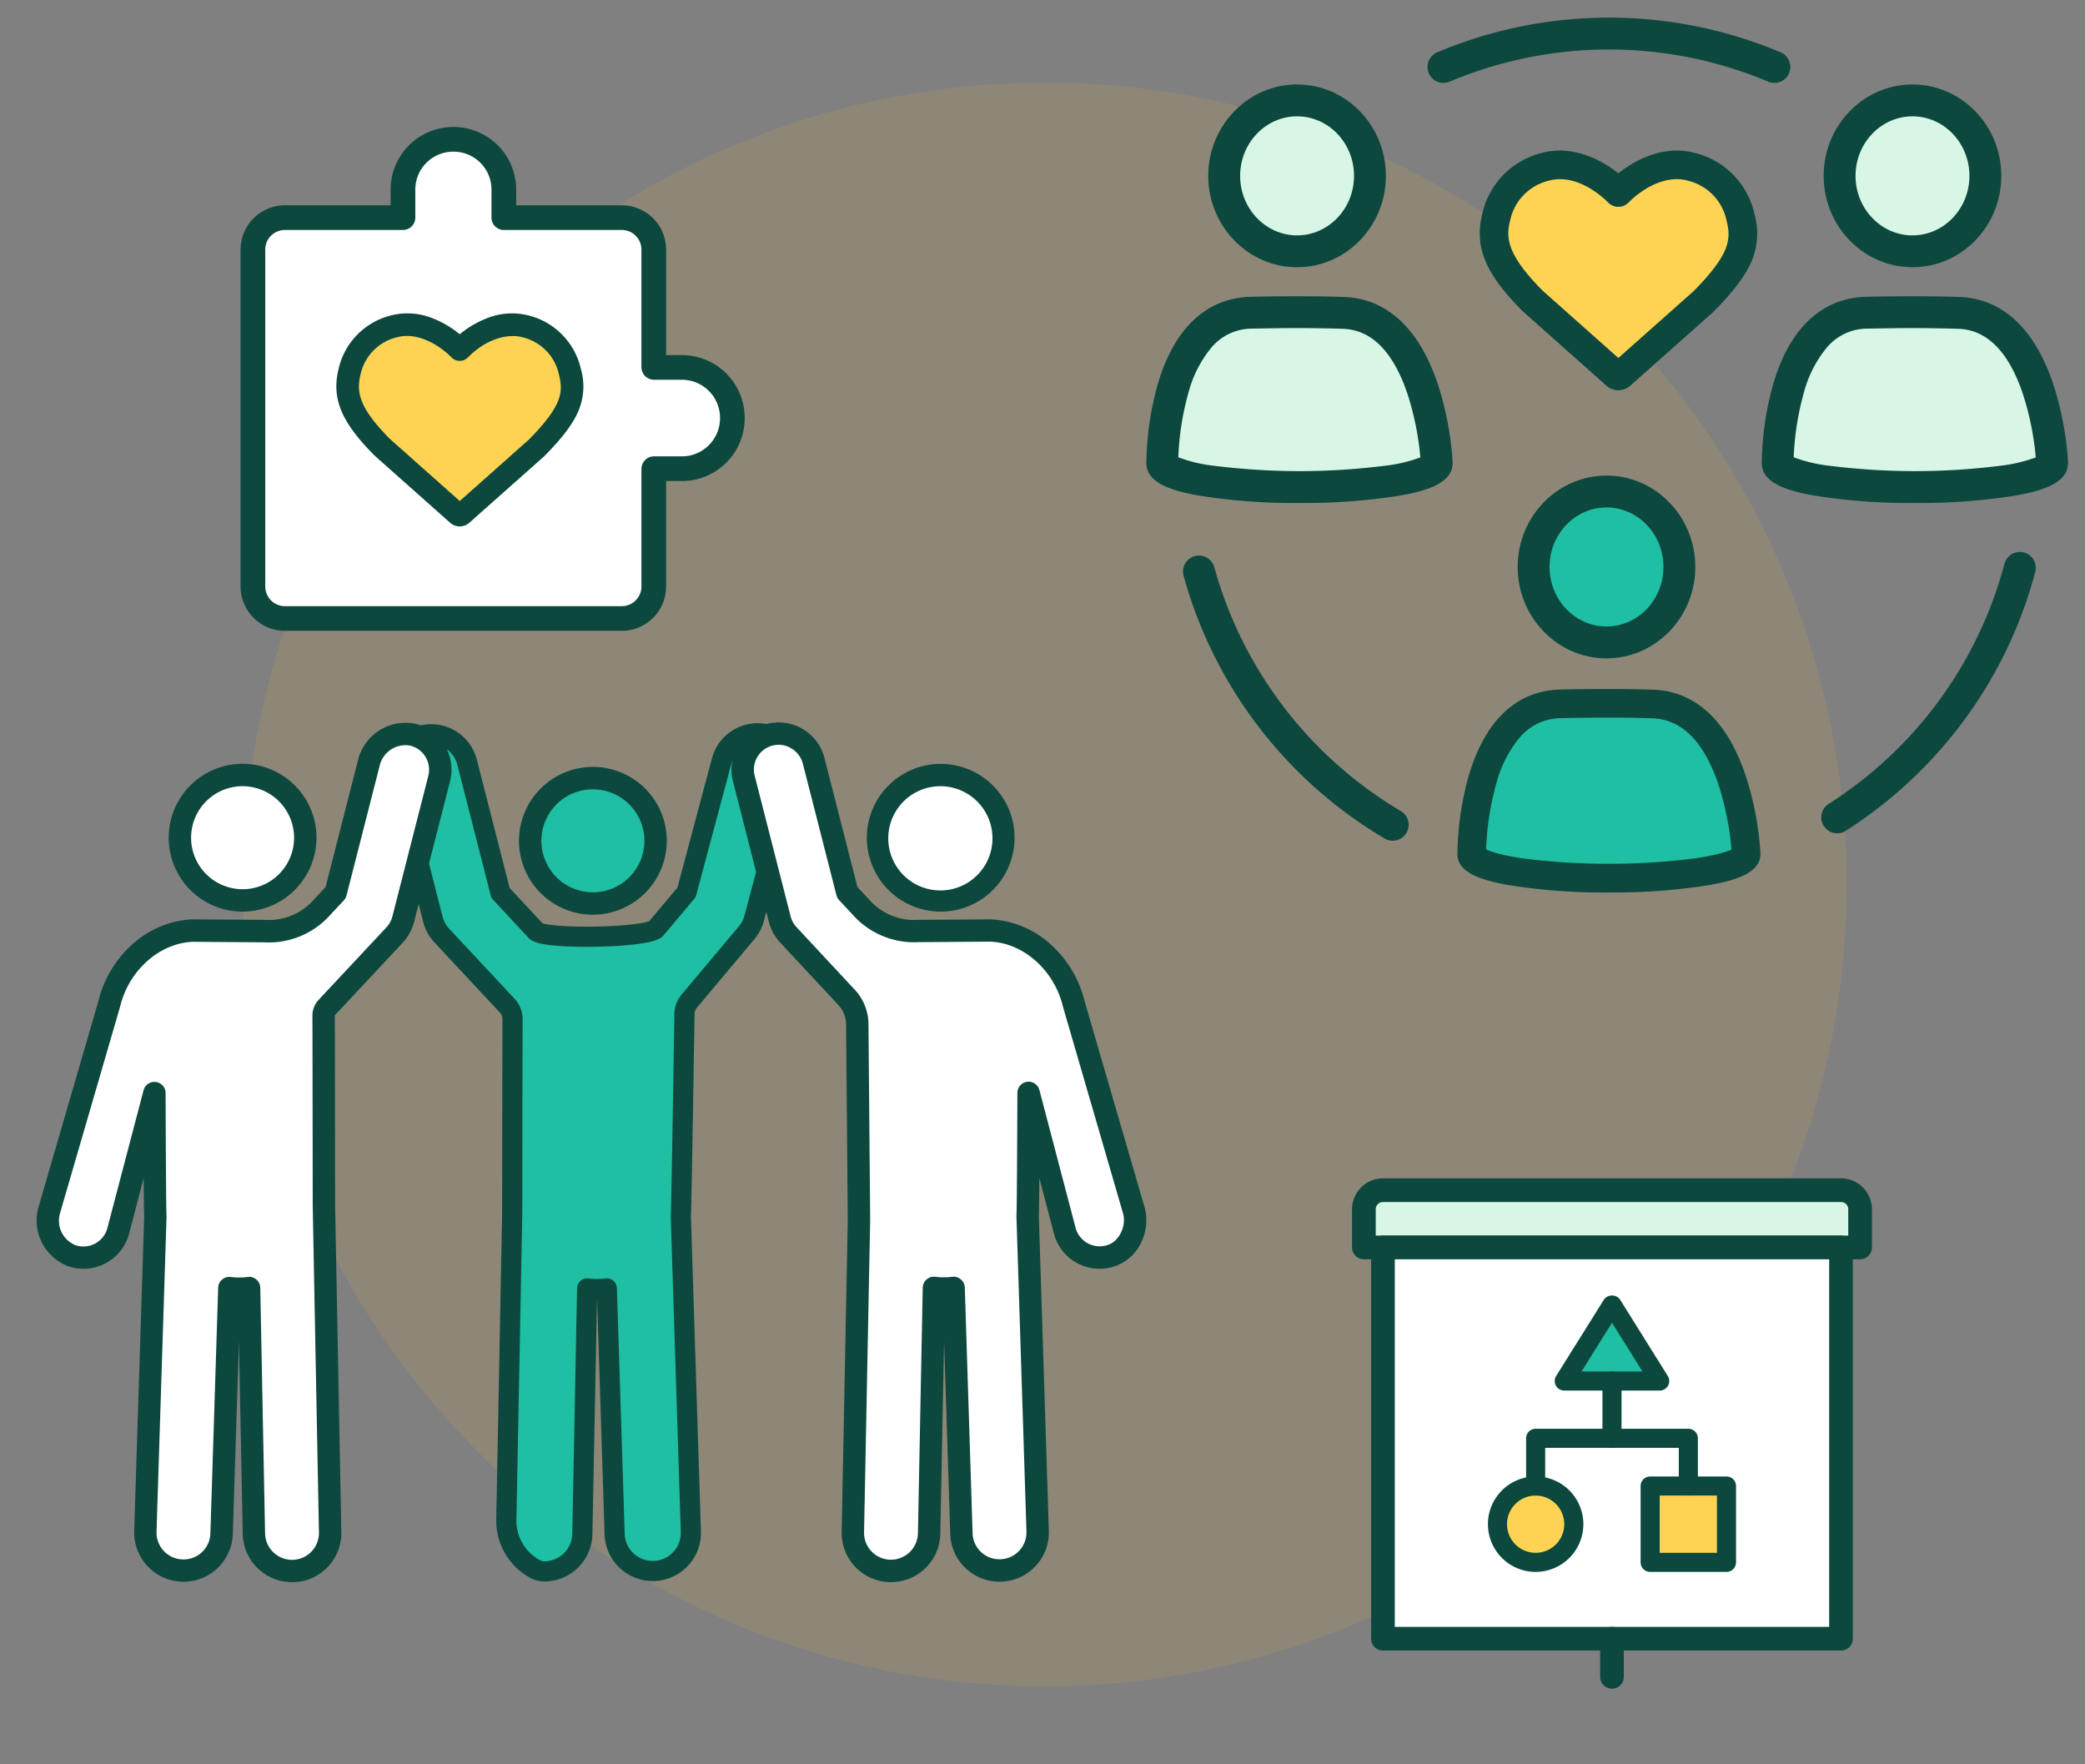 <svg xmlns="http://www.w3.org/2000/svg" xmlns:xlink="http://www.w3.org/1999/xlink" width="455" height="385" viewBox="0 0 455 385">
  <rect x="0" y="0" width="455" height="385" fill="#808080" stroke="none"/>
  <defs>
    <clipPath id="clip-path">
      <rect id="Rectangle_1532" data-name="Rectangle 1532" width="455" height="385" transform="translate(2625 8543)" fill="#fff"/>
    </clipPath>
  </defs>
  <g id="img-s10-your-journey-your-team" transform="translate(-832 -1053)">
    <g id="Mask_Group_12" data-name="Mask Group 12" transform="translate(-1793 -7490)" clip-path="url(#clip-path)">
      <g id="Group_4522" data-name="Group 4522">
        <circle id="Ellipse_272" data-name="Ellipse 272" cx="175" cy="175" r="175" transform="translate(2678 8561)" fill="#dfb24a" opacity="0.15"/>
        <g id="Group_4517" data-name="Group 4517" transform="translate(2625 8284.193)">
          <g id="Group_4518" data-name="Group 4518" transform="translate(0 -0.002)">
            <g id="Group_4519" data-name="Group 4519" transform="translate(-65.646 174.353)">
              <path id="Path_9712" data-name="Path 9712" d="M1154.706,1275.5A13.683,13.683,0,1,0,1141,1261.821a13.7,13.7,0,0,0,13.709,13.683" transform="translate(-959.7 -993.891)" fill="#1ebfa3"/>
              <path id="Path_9713" data-name="Path 9713" d="M1139.255,1262.5a16.127,16.127,0,1,1,16.153-16.127,16.158,16.158,0,0,1-16.153,16.127m0-27.367a11.24,11.24,0,1,0,11.266,11.24,11.265,11.265,0,0,0-11.266-11.24" transform="translate(-944.249 -978.44)" fill="#0c483d"/>
              <path id="Path_9714" data-name="Path 9714" d="M1007.243,1176.466a8.078,8.078,0,0,0-9.47,5.934l-7.647,28.616L983.5,1218.9c-1.766,2.1-24.47,2.458-26.255.542l-7.723-8.293-7.269-28.45a8.078,8.078,0,0,0-9.4-6.038,7.844,7.844,0,0,0-5.909,9.6l7.842,30.692c.029.114.068.226.1.34s.069.24.11.356.08.2.121.3c.051.126.1.252.157.374.041.089.087.176.132.264.069.135.14.268.216.4q.066.112.135.222c.094.149.193.293.3.434.039.054.077.108.117.161.15.195.306.383.472.562l0,0h0l.04.043s10.622,11.391,14.271,15.286a4.416,4.416,0,0,1,1.2,3.049c-.036,8.219-.079,42.353-.088,42.806l-1.273,66.279a12,12,0,0,0,5.8,10.569,4.247,4.247,0,0,0,2.463.79,8.315,8.315,0,0,0,8.317-8.144l1.05-53.609a17.233,17.233,0,0,0,4.294,0l1.7,53.611a8.315,8.315,0,0,0,8.313,8.043q.134,0,.269,0a8.313,8.313,0,0,0,8.054-8.566l-2.185-68.792c.109-.761.667-36.248.792-44.207a4.429,4.429,0,0,1,1.041-2.785l12.581-14.983.024-.031a7.772,7.772,0,0,0,.838-1.228c.04-.073.075-.147.113-.22.069-.135.135-.271.2-.411.045-.1.086-.2.126-.308s.086-.229.125-.346.077-.234.11-.351c.012-.041.027-.08.038-.122l8.182-30.616a7.844,7.844,0,0,0-5.8-9.66" transform="translate(-774.663 -931.834)" fill="#1ebfa3"/>
              <path id="Path_9715" data-name="Path 9715" d="M945.158,1347.526a6.447,6.447,0,0,1-3.584-1.1,14.2,14.2,0,0,1-6.878-12.5l1.273-66.278c0-.26.012-5.591.022-11.763.018-10.933.043-25.906.065-31.01a2.227,2.227,0,0,0-.605-1.538c-3.609-3.853-14.168-15.176-14.275-15.29l-.029-.031-.035-.038c-.2-.211-.387-.44-.586-.7-.041-.054-.082-.11-.122-.166l-.028-.038c-.139-.191-.263-.373-.38-.558-.059-.093-.117-.187-.173-.283-.092-.156-.182-.323-.278-.51l-.022-.044c-.05-.1-.1-.194-.144-.292-.083-.179-.148-.341-.2-.483l-.028-.068c-.044-.106-.086-.212-.124-.319-.05-.143-.089-.272-.119-.376l-.049-.162c-.03-.1-.068-.215-.1-.355l-7.841-30.685a10.041,10.041,0,0,1,7.559-12.284,10.3,10.3,0,0,1,12.01,7.638l7.131,27.907,7.164,7.694c1.047.388,5.169.846,11.667.727,6.527-.12,10.624-.746,11.634-1.184l6.149-7.323,7.521-28.145a10.3,10.3,0,0,1,12.093-7.505,10.04,10.04,0,0,1,7.423,12.365l-8.182,30.616c-.016.062-.035.123-.056.184-.037.13-.08.265-.132.421s-.1.3-.16.443c-.044.113-.1.249-.162.4s-.149.325-.25.524l-.029.057c-.038.077-.077.154-.119.23a9.968,9.968,0,0,1-1.037,1.528c-.022.028-.044.056-.067.083l-12.578,14.98a2.219,2.219,0,0,0-.528,1.407c-.571,36.647-.733,42.951-.79,44.168l2.183,68.727a10.51,10.51,0,0,1-10.18,10.83c-.116,0-.227.005-.338.005a10.511,10.511,0,0,1-10.508-10.17l-1.631-51.352h-.02l-1.005,51.319a10.51,10.51,0,0,1-10.513,10.3m-20.787-142.491.017.018c.106.114,10.662,11.433,14.268,15.283a6.6,6.6,0,0,1,1.792,4.56c-.022,5.1-.047,20.068-.065,31-.014,8.455-.02,11.666-.023,11.841l-1.273,66.278a9.8,9.8,0,0,0,4.728,8.638c.813.482,1.047.482,1.343.482a6.148,6.148,0,0,0,6.121-5.991l1.05-53.609a2.2,2.2,0,0,1,2.45-2.139,15.052,15.052,0,0,0,3.79,0,2.2,2.2,0,0,1,2.446,2.112l1.7,53.611a6.09,6.09,0,0,0,6.118,5.917c.068,0,.135,0,.2,0a6.117,6.117,0,0,0,5.924-6.3l-2.185-68.792a2.187,2.187,0,0,1,.01-.293c.092-1.445.478-24.578.78-44.018a6.655,6.655,0,0,1,1.556-4.163l12.546-14.941c.02-.025.04-.05.06-.075a5.574,5.574,0,0,0,.593-.871c.013-.025.024-.047.035-.068l.048-.095c.06-.119.1-.21.14-.292s.062-.148.09-.222.062-.165.09-.249.056-.169.08-.255c.012-.043.025-.085.039-.127l8.171-30.577a5.647,5.647,0,0,0-4.182-6.955,5.881,5.881,0,0,0-6.847,4.363l-7.647,28.616a2.2,2.2,0,0,1-.44.845l-6.621,7.886c-.69.821-1.918,1.47-5.673,1.966a82.707,82.707,0,0,1-8.255.578c-3.369.087-6.653.023-9.246-.178-4.25-.33-5.62-.934-6.37-1.739l-7.723-8.293a2.2,2.2,0,0,1-.521-.953l-7.27-28.45a5.88,5.88,0,0,0-6.8-4.438,5.648,5.648,0,0,0-4.259,6.909l7.843,30.692c.011.043.023.078.035.115s.028.09.042.135l.031.1c.015.052.029.1.047.153s.029.073.045.111l.043.105c.042.1.081.2.114.272.02.042.044.089.068.136l.026.051c.057.111.108.2.155.286.031.053.063.106.1.158.065.1.134.2.214.313l.05.07.033.046c.121.157.232.289.34.405l.026.028m48.427,62.529c0,.017-.006.041-.009.074,0-.025.006-.049.009-.074m18.314-60.307-.014.016.014-.016m.068-.088v0m-3.475-2.681,0,0Z" transform="translate(-760.756 -917.973)" fill="#0c483d"/>
              <path id="Path_9716" data-name="Path 9716" d="M594.865,1270.571a13.683,13.683,0,1,0-13.709-13.683,13.7,13.7,0,0,0,13.709,13.683" transform="translate(-476.303 -989.632)" fill="#fff"/>
              <path id="Path_9717" data-name="Path 9717" d="M579.413,1257.564a16.127,16.127,0,1,1,16.153-16.127,16.158,16.158,0,0,1-16.153,16.127m0-27.367a11.24,11.24,0,1,0,11.265,11.24,11.265,11.265,0,0,0-11.265-11.24" transform="translate(-460.852 -974.181)" fill="#0c483d"/>
              <path id="Path_9718" data-name="Path 9718" d="M450.019,1177.4a8.222,8.222,0,0,0-9.4,6.038l-7.269,28.45-3.463,3.718a15.434,15.434,0,0,1-12.027,4.682h-.036l-15.43-.115c-.135,0-.276,0-.414.008-8.341.377-15.892,7.077-18.044,15.973l-13.093,45.022a8.215,8.215,0,0,0,5.053,9.995,7.858,7.858,0,0,0,9.946-5.284l7.948-30.261s.085,25.989.207,26.847l-2.186,68.792a8.314,8.314,0,0,0,8.054,8.566c.09,0,.179,0,.269,0a8.315,8.315,0,0,0,8.313-8.043l1.7-53.611a17.191,17.191,0,0,0,4.295,0l1.049,53.609a8.314,8.314,0,0,0,8.317,8.144l.166,0a8.313,8.313,0,0,0,8.158-8.467s-1.359-70.863-1.359-71.607c0,0-.03-34.654-.064-41.126a2.581,2.581,0,0,1,.7-1.782c3.041-3.236,14.771-15.792,14.771-15.792a7.82,7.82,0,0,0,.519-.613c.04-.052.076-.1.114-.156.1-.143.2-.289.3-.439q.068-.108.132-.216c.077-.132.15-.267.22-.405.044-.086.088-.171.129-.258.058-.125.109-.254.161-.383.04-.1.082-.2.118-.3.043-.122.078-.248.116-.373.032-.107.069-.214.1-.322L455.928,1187a7.844,7.844,0,0,0-5.909-9.6" transform="translate(-294.433 -932.67)" fill="#fff"/>
              <path id="Path_9719" data-name="Path 9719" d="M408.342,1346.944a10.758,10.758,0,0,1-10.76-10.54l-.824-42.08-1.338,42.117a10.759,10.759,0,0,1-10.755,10.409c-.113,0-.227,0-.341-.005A10.757,10.757,0,0,1,373.9,1335.76l2.184-68.745c-.046-1.078-.084-4.176-.116-8.243l-3.233,12.307q-.008.031-.017.062a10.3,10.3,0,0,1-13.033,6.93,10.665,10.665,0,0,1-6.658-13.005L366.1,1220.1a24.417,24.417,0,0,1,7.442-12.38,21,21,0,0,1,12.853-5.4c.178-.008.36-.011.54-.01l15.433.115.109,0a13.067,13.067,0,0,0,10.148-3.905l3.038-3.262,7.115-27.846a10.684,10.684,0,0,1,12.3-7.818,10.288,10.288,0,0,1,7.745,12.586l-7.843,30.694c-.034.135-.072.255-.1.344l-.044.147c-.034.115-.076.258-.132.416-.039.109-.082.216-.125.322l-.028.068c-.056.139-.125.314-.212.5-.047.1-.1.2-.146.3l-.023.046c-.1.192-.193.366-.289.53-.058.1-.116.193-.174.286-.12.19-.253.385-.393.577l-.027.038c-.04.055-.08.111-.122.165a10.272,10.272,0,0,1-.677.8c-.336.36-11.79,12.62-14.77,15.79a.138.138,0,0,0-.039.1c.034,6.4.064,40.791.064,41.137.008,1.141,1.345,70.858,1.359,71.562a10.757,10.757,0,0,1-10.554,10.957l-.213,0m-9.366-66.64a2.444,2.444,0,0,1,2.443,2.4l1.049,53.609a5.9,5.9,0,0,0,5.874,5.748h.107a5.87,5.87,0,0,0,5.774-5.976c-.139-7.256-1.359-70.908-1.359-71.654,0-.344-.03-34.72-.064-41.114a5.007,5.007,0,0,1,1.364-3.469c3-3.2,14.649-15.661,14.766-15.787l.012-.013a5.4,5.4,0,0,0,.357-.422l.079-.109c.075-.1.142-.2.2-.3.032-.051.063-.1.093-.152q.067-.114.148-.274l.029-.057c.021-.041.042-.081.061-.122.03-.065.07-.164.108-.26l.046-.113c.013-.031.026-.061.037-.092.018-.052.033-.107.05-.163l.028-.093c.014-.048.029-.1.045-.144.009-.028.018-.055.026-.083l7.842-30.693a5.4,5.4,0,0,0-4.073-6.606,5.775,5.775,0,0,0-6.505,4.258l-7.269,28.45a2.442,2.442,0,0,1-.579,1.06l-3.463,3.719a17.938,17.938,0,0,1-13.891,5.459l-15.409-.115c-.092,0-.19,0-.284.005-7.247.327-13.883,6.26-15.781,14.107-.009.036-.018.072-.029.108l-13.093,45.022a5.763,5.763,0,0,0,3.448,6.984,5.415,5.415,0,0,0,6.85-3.61l7.939-30.228a2.444,2.444,0,0,1,4.807.613c.033,10.011.111,25.3.194,26.6a2.445,2.445,0,0,1,.013.336l-2.186,68.792a5.87,5.87,0,0,0,5.689,6.046c.061,0,.126,0,.191,0a5.843,5.843,0,0,0,5.871-5.677l1.7-53.611a2.444,2.444,0,0,1,2.721-2.35,14.8,14.8,0,0,0,3.733,0,2.438,2.438,0,0,1,.282-.016m-18.029-13.6c0,.023.006.047.009.071,0-.03-.007-.053-.009-.071" transform="translate(-278.968 -917.239)" fill="#0c483d"/>
              <path id="Path_9720" data-name="Path 9720" d="M1712.823,1270.381a13.691,13.691,0,1,1,11.2-11.175,13.713,13.713,0,0,1-11.2,11.175" transform="translate(-1439.603 -989.632)" fill="#fff"/>
              <path id="Path_9721" data-name="Path 9721" d="M1695.016,1257.553a16.12,16.12,0,1,1,2.739-.225,16.925,16.925,0,0,1-2.739.225m.024-27.368a11.932,11.932,0,0,0-1.929.158,11.372,11.372,0,1,0,1.929-.158" transform="translate(-1424.141 -974.168)" fill="#0c483d"/>
              <path id="Path_9722" data-name="Path 9722" d="M1488.588,1177.035a8.018,8.018,0,0,1,7.919,6.163l7.286,28.516,3.462,3.718a15.434,15.434,0,0,0,12.028,4.682h.036l15.431-.115c.135,0,.276,0,.414.008,8.341.377,15.892,7.077,18.044,15.973l13.1,45.058c1.062,3.652-.8,8.163-4.295,9.671a7.979,7.979,0,0,1-3.169.663,7.862,7.862,0,0,1-7.545-5.66l-7.948-30.261s-.085,25.989-.207,26.847l2.186,68.792a8.314,8.314,0,0,1-8.054,8.566q-.135,0-.269,0a8.315,8.315,0,0,1-8.313-8.043l-1.7-53.611a17.205,17.205,0,0,1-4.294,0l-1.049,53.609a8.314,8.314,0,0,1-8.317,8.144l-.166,0a8.313,8.313,0,0,1-8.158-8.467l1.33-67.922c.01-.511-.369-42.948-.369-42.948a8.654,8.654,0,0,0-2.322-5.811l-12.69-13.627a7.887,7.887,0,0,1-.519-.613c-.039-.051-.076-.1-.114-.156q-.157-.214-.3-.439c-.045-.072-.089-.144-.132-.217-.078-.132-.15-.267-.22-.4-.044-.086-.089-.171-.129-.258-.058-.125-.109-.254-.161-.382-.04-.1-.082-.2-.118-.3-.043-.122-.078-.248-.115-.373-.032-.107-.069-.214-.1-.322l-7.843-30.694a7.857,7.857,0,0,1,7.377-9.787" transform="translate(-1253.247 -932.492)" fill="#fff"/>
              <path id="Path_9723" data-name="Path 9723" d="M1497.874,1346.744c-.075,0-.15,0-.225,0a10.757,10.757,0,0,1-10.542-10.957l1.33-67.908c0-.909-.24-28.43-.368-42.892a6.2,6.2,0,0,0-1.667-4.167L1473.72,1207.2a10.193,10.193,0,0,1-.676-.8c-.042-.055-.083-.11-.122-.166l-.026-.036c-.145-.2-.274-.388-.4-.58-.058-.091-.116-.186-.172-.282-.1-.166-.192-.341-.291-.534l-.019-.037c-.051-.1-.1-.2-.148-.3-.087-.188-.158-.364-.214-.5l-.026-.064c-.044-.107-.087-.214-.126-.323-.056-.158-.1-.3-.133-.418l-.044-.145c-.028-.088-.066-.208-.1-.348l-7.841-30.689a10.24,10.24,0,0,1,1.714-8.682,10.306,10.306,0,0,1,18.317,3.847l7.132,27.912,3.038,3.262a13.061,13.061,0,0,0,10.145,3.905l.1,0,15.439-.115c.183,0,.365,0,.544.011a21,21,0,0,1,12.851,5.4,24.418,24.418,0,0,1,7.442,12.38L1553.2,1264.9a10.807,10.807,0,0,1-.542,7.295,10,10,0,0,1-5.131,5.3,10.311,10.311,0,0,1-14.028-6.558l-.017-.062-3.233-12.307c-.031,4.067-.07,7.165-.116,8.243l2.184,68.744a10.757,10.757,0,0,1-10.419,11.085c-.119,0-.233.005-.346.005a10.759,10.759,0,0,1-10.755-10.409l-1.338-42.117-.824,42.08a10.757,10.757,0,0,1-10.76,10.54m-24.642-182.72h0a5.414,5.414,0,0,0-5.111,6.741l7.842,30.694c.007.026.016.053.025.081.015.049.031.1.045.146l.027.093c.016.055.031.11.05.164.011.03.024.061.037.092l.045.109c.042.1.08.2.111.267.018.039.04.08.061.121l.026.051c.057.111.106.2.152.281.029.048.059.1.09.146.063.1.13.2.207.3l.08.111a5.312,5.312,0,0,0,.354.419l.015.015,12.69,13.627a11.075,11.075,0,0,1,2.977,7.451c.063,7.1.378,42.5.368,43.02l-1.33,67.922a5.87,5.87,0,0,0,5.763,5.976h.118a5.9,5.9,0,0,0,5.874-5.748l1.049-53.609a2.443,2.443,0,0,1,2.725-2.379,14.8,14.8,0,0,0,3.734,0,2.444,2.444,0,0,1,2.721,2.35l1.7,53.611a5.843,5.843,0,0,0,5.871,5.677c.065,0,.13,0,.2,0a5.87,5.87,0,0,0,5.685-6.046l-2.186-68.792a2.463,2.463,0,0,1,.012-.336c.083-1.3.161-16.585.194-26.6a2.444,2.444,0,0,1,4.807-.613l7.939,30.228a5.44,5.44,0,0,0,5.19,3.871,5.534,5.534,0,0,0,2.2-.464c2.268-.979,3.658-4.193,2.916-6.745l-13.1-45.058c-.01-.036-.02-.072-.029-.108-1.9-7.847-8.534-13.779-15.779-14.107-.1,0-.195-.006-.288-.006l-15.408.115a17.932,17.932,0,0,1-13.891-5.459l-3.462-3.718a2.441,2.441,0,0,1-.579-1.06l-7.286-28.516a5.557,5.557,0,0,0-5.45-4.326m52.038,102.476c0,.018-.006.042-.009.072,0-.024.006-.048.009-.072" transform="translate(-1237.788 -917.039)" fill="#0c483d"/>
            </g>
            <g id="Group_4520" data-name="Group 4520" transform="translate(53 245.961)">
              <path id="Path_9724" data-name="Path 9724" d="M50.587,231.565H24.875a6.979,6.979,0,0,0-6.979,6.979v73.517a6.979,6.979,0,0,0,6.979,6.979H98.393a6.979,6.979,0,0,0,6.979-6.979V286.413a.064.064,0,0,1,.064-.063h6.089a11,11,0,0,0,11-11v-.094a11,11,0,0,0-11-11h-6.089a.064.064,0,0,1-.064-.064V238.544a6.979,6.979,0,0,0-6.979-6.979H72.648v-6.128A10.957,10.957,0,0,0,61.691,214.48H61.6a10.957,10.957,0,0,0-10.957,10.957v6.128" transform="translate(-15.703 -171.229)" fill="#fff"/>
              <path id="Path_9725" data-name="Path 9725" d="M82.69,305.531H9.172A9.182,9.182,0,0,1,0,296.359V222.842a9.182,9.182,0,0,1,9.172-9.172H32.745v-3.935a13.165,13.165,0,0,1,13.15-13.15h.093a13.164,13.164,0,0,1,13.15,13.15v3.935H82.69a9.183,9.183,0,0,1,9.172,9.172v23.519h3.96a13.208,13.208,0,0,1,13.193,13.193v.094A13.208,13.208,0,0,1,95.821,272.84h-3.96v23.519a9.182,9.182,0,0,1-9.172,9.172M9.172,218.055a4.792,4.792,0,0,0-4.787,4.787v73.518a4.792,4.792,0,0,0,4.787,4.787H82.69a4.792,4.792,0,0,0,4.787-4.787V270.711a2.259,2.259,0,0,1,2.256-2.256h6.089a8.817,8.817,0,0,0,8.807-8.807v-.094a8.817,8.817,0,0,0-8.808-8.808H89.732a2.259,2.259,0,0,1-2.256-2.256V222.842a4.792,4.792,0,0,0-4.787-4.787H56.945a2.193,2.193,0,0,1-2.193-2.193v-6.128a8.774,8.774,0,0,0-8.764-8.764h-.093a8.774,8.774,0,0,0-8.764,8.764v6.128a2.192,2.192,0,0,1-2.22,2.193H9.172Z" transform="translate(0 -155.526)" fill="#0c483d" stroke="#0c483d" stroke-width="1"/>
              <path id="Path_9726" data-name="Path 9726" d="M210.585,585.889l-16.439-14.616c-7.267-7.316-8.374-11.577-7.135-16.565A13.072,13.072,0,0,1,196.6,544.9c5.094-1.439,10.59,1.214,14.355,4.956l.085.085.085-.085c3.765-3.742,9.261-6.395,14.355-4.956a13.072,13.072,0,0,1,9.587,9.809c1.239,4.988.571,8.807-7.312,16.743l-16.261,14.438a.681.681,0,0,1-.906,0" transform="translate(-163.714 -460.813)" fill="#fed354"/>
              <path id="Path_9727" data-name="Path 9727" d="M196.987,573.945a2.646,2.646,0,0,1-1.762-.67L178.786,558.66q-.046-.041-.089-.084c-7.13-7.178-9.2-12.173-7.649-18.429a15.074,15.074,0,0,1,10.963-11.23,14.12,14.12,0,0,1,8.917.592,21.009,21.009,0,0,1,6.058,3.661,21.007,21.007,0,0,1,6.058-3.661,14.118,14.118,0,0,1,8.917-.592,15.074,15.074,0,0,1,10.964,11.23,13.268,13.268,0,0,1-.311,8.454c-1.139,2.936-3.457,6.067-7.515,10.153q-.044.044-.09.085l-16.261,14.438a2.646,2.646,0,0,1-1.761.669m.857-3.615h0Zm0,0,0,0,0,0m-16.39-14.573,15.537,13.814,15.358-13.636c7.767-7.831,7.717-10.96,6.754-14.836a11.139,11.139,0,0,0-8.21-8.387c-2.991-.845-7.827-.117-12.43,4.458l-.076.076a1.971,1.971,0,0,1-2.8,0l-.076-.076c-3.018-3-7.868-5.746-12.43-4.458a11.139,11.139,0,0,0-8.21,8.387c-1.033,4.161-.29,7.732,6.578,14.659" transform="translate(-149.663 -446.727)" fill="#0c483d" stroke="#0c483d" stroke-width="1"/>
            </g>
            <g id="Group_4521" data-name="Group 4521" transform="translate(11.36 262.656)">
              <path id="Path_9728" data-name="Path 9728" d="M1262.612,109.409c0,9.094-7.121,16.467-15.906,16.467S1230.8,118.5,1230.8,109.409s7.121-16.467,15.905-16.467,15.906,7.372,15.906,16.467" transform="translate(-975.011 -74.882)" fill="#d7f6e5"/>
              <path id="Path_9729" data-name="Path 9729" d="M1232.289,114.935c-10.688,0-19.383-8.947-19.383-19.944s8.695-19.944,19.383-19.944,19.383,8.947,19.383,19.944-8.7,19.944-19.383,19.944m0-32.934c-6.853,0-12.428,5.827-12.428,12.99s5.575,12.99,12.428,12.99,12.428-5.827,12.428-12.99S1239.142,82,1232.289,82" transform="translate(-960.593 -60.464)" fill="#0c483d"/>
              <path id="Path_9730" data-name="Path 9730" d="M1221.162,363.522s-1.479-31.973-20.367-32.561c-7.73-.241-14.423-.148-20.034-.039-19.686.383-19.484,32.792-19.484,32.792v.01c0,2.9,13.406,5.245,29.943,5.245s29.943-2.348,29.943-5.245a.968.968,0,0,0-.029-.2Z" transform="translate(-918.996 -266.53)" fill="#d7f6e5"/>
              <path id="Path_9731" data-name="Path 9731" d="M1176.8,358.03a132.676,132.676,0,0,1-21.773-1.588c-5.76-1.009-11.647-2.645-11.647-7.134v-.016a66.606,66.606,0,0,1,2.5-17.233c4.581-15.49,13.617-18.9,20.391-19.03,6.047-.118,12.681-.194,20.21.04,6.486.2,15.3,3.638,20.452,18.862a69.235,69.235,0,0,1,3.281,17.014q.005.13,0,.259c0,.034,0,.069,0,.1,0,4.488-5.888,6.125-11.647,7.134a132.674,132.674,0,0,1-21.773,1.588m-26.437-9.972a32.369,32.369,0,0,0,8.029,1.875,149,149,0,0,0,36.817,0,32.916,32.916,0,0,0,7.973-1.851,63.017,63.017,0,0,0-2.874-14.043c-3.113-9.109-7.836-13.826-14.04-14.019-7.373-.23-13.9-.154-19.859-.038a11.552,11.552,0,0,0-8.781,4.078,25.722,25.722,0,0,0-5.039,9.847,60.061,60.061,0,0,0-2.226,14.152" transform="translate(-904.577 -252.114)" fill="#0c483d"/>
              <path id="Path_9732" data-name="Path 9732" d="M1953.766,109.409c0,9.094-7.121,16.467-15.906,16.467s-15.905-7.373-15.905-16.467,7.121-16.467,15.905-16.467,15.906,7.372,15.906,16.467" transform="translate(-1531.868 -74.882)" fill="#d7f6e5"/>
              <path id="Path_9733" data-name="Path 9733" d="M1923.441,114.935c-10.687,0-19.383-8.947-19.383-19.944s8.7-19.944,19.383-19.944,19.383,8.947,19.383,19.944-8.7,19.944-19.383,19.944m0-32.934c-6.853,0-12.428,5.827-12.428,12.99s5.575,12.99,12.428,12.99,12.428-5.827,12.428-12.99S1930.295,82,1923.441,82" transform="translate(-1517.449 -60.464)" fill="#0c483d"/>
              <path id="Path_9734" data-name="Path 9734" d="M1912.316,363.522s-1.479-31.973-20.367-32.561c-7.73-.241-14.423-.148-20.034-.039-19.685.383-19.483,32.792-19.483,32.792v.01c0,2.9,13.406,5.245,29.943,5.245s29.943-2.348,29.943-5.245a.968.968,0,0,0-.029-.2Z" transform="translate(-1475.853 -266.53)" fill="#d7f6e5"/>
              <path id="Path_9735" data-name="Path 9735" d="M1867.955,358.03a132.675,132.675,0,0,1-21.773-1.588c-5.76-1.009-11.647-2.645-11.647-7.134v-.027a66.65,66.65,0,0,1,2.5-17.222c4.581-15.49,13.617-18.9,20.391-19.03,6.047-.118,12.681-.194,20.21.04,6.485.2,15.3,3.638,20.451,18.862a69.212,69.212,0,0,1,3.281,17.014c0,.087,0,.173,0,.259,0,.034,0,.069,0,.1,0,4.488-5.888,6.125-11.647,7.134a132.671,132.671,0,0,1-21.772,1.588m-26.438-9.972a32.379,32.379,0,0,0,8.029,1.875,149,149,0,0,0,36.817,0,32.923,32.923,0,0,0,7.973-1.851,63,63,0,0,0-2.875-14.043c-3.112-9.109-7.836-13.826-14.039-14.019-7.374-.229-13.9-.154-19.859-.038a11.553,11.553,0,0,0-8.781,4.078,25.725,25.725,0,0,0-5.039,9.847,60.1,60.1,0,0,0-2.226,14.152" transform="translate(-1461.434 -252.114)" fill="#0c483d"/>
              <path id="Path_9736" data-name="Path 9736" d="M1610.119,548.629c0,9.095-7.121,16.467-15.905,16.467s-15.906-7.372-15.906-16.467,7.121-16.467,15.906-16.467,15.905,7.372,15.905,16.467" transform="translate(-1254.994 -428.758)" fill="#1ebfa3"/>
              <path id="Path_9737" data-name="Path 9737" d="M1579.795,554.155c-10.688,0-19.383-8.947-19.383-19.944s8.7-19.944,19.383-19.944,19.383,8.947,19.383,19.944-8.7,19.944-19.383,19.944m0-32.934c-6.853,0-12.428,5.827-12.428,12.99s5.575,12.99,12.428,12.99,12.428-5.827,12.428-12.99-5.575-12.99-12.428-12.99" transform="translate(-1240.576 -414.339)" fill="#0c483d"/>
              <path id="Path_9738" data-name="Path 9738" d="M1568.669,802.742s-1.48-31.973-20.367-32.561c-7.73-.24-14.423-.148-20.034-.039-19.685.383-19.483,32.792-19.483,32.792v.01c0,2.9,13.406,5.245,29.943,5.245s29.943-2.348,29.943-5.245a.969.969,0,0,0-.029-.2Z" transform="translate(-1198.98 -620.406)" fill="#1ebfa3"/>
              <path id="Path_9739" data-name="Path 9739" d="M1525.767,798.358a132.334,132.334,0,0,1-21.711-1.583c-5.616-.984-11.356-2.559-11.356-6.787a66.194,66.194,0,0,1,2.488-17.149c4.52-15.286,13.4-18.649,20.06-18.778,6.045-.117,12.676-.194,20.193.04,6.374.2,15.041,3.59,20.129,18.623a68.824,68.824,0,0,1,3.262,16.918c0,.081,0,.162,0,.242q0,.051,0,.1c0,4.228-5.74,5.8-11.356,6.787a132.341,132.341,0,0,1-21.712,1.583m-26.8-9.4c.883.425,3.121,1.248,8.2,1.982a148.994,148.994,0,0,0,37.2,0c4.995-.722,7.242-1.53,8.154-1.961a63.52,63.52,0,0,0-2.909-14.363c-3.164-9.27-8-14.071-14.366-14.27-7.378-.23-13.913-.154-19.876-.038a11.888,11.888,0,0,0-9.04,4.2,26.09,26.09,0,0,0-5.114,9.99,60.6,60.6,0,0,0-2.245,14.461" transform="translate(-1186.02 -607.45)" fill="#0c483d"/>
              <path id="Path_9740" data-name="Path 9740" d="M1230.323,666.33a3.461,3.461,0,0,1-1.768-.486,96.218,96.218,0,0,1-43.862-57.338,3.477,3.477,0,1,1,6.706-1.841,89.561,89.561,0,0,0,40.7,53.195,3.478,3.478,0,0,1-1.774,6.47" transform="translate(-937.762 -486.723)" fill="#0c483d"/>
              <path id="Path_9741" data-name="Path 9741" d="M1904.813,661.437a3.478,3.478,0,0,1-1.873-6.409,89.242,89.242,0,0,0,38.374-52.4,3.477,3.477,0,1,1,6.722,1.782,96,96,0,0,1-24.983,43.333,96.812,96.812,0,0,1-16.373,13.149,3.461,3.461,0,0,1-1.866.546" transform="translate(-1515.252 -483.446)" fill="#0c483d"/>
              <path id="Path_9742" data-name="Path 9742" d="M1534.847,14.242a3.468,3.468,0,0,1-1.353-.276,89.594,89.594,0,0,0-69.507,0,3.477,3.477,0,0,1-2.709-6.405,96.547,96.547,0,0,1,74.926,0,3.478,3.478,0,0,1-1.356,6.681" transform="translate(-1158.993 0.003)" fill="#0c483d"/>
              <path id="Path_9743" data-name="Path 9743" d="M1560.527,211.221l-18.22-16.2c-8.054-8.109-9.281-12.832-7.908-18.361a14.488,14.488,0,0,1,10.625-10.872c5.646-1.595,11.738,1.346,15.911,5.493l.094.094.094-.094c4.172-4.148,10.265-7.088,15.911-5.493a14.488,14.488,0,0,1,10.625,10.872c1.373,5.529.633,9.762-8.1,18.558l-18.024,16a.754.754,0,0,1-1,0" transform="translate(-1219.227 -133.219)" fill="#fed354"/>
              <path id="Path_9744" data-name="Path 9744" d="M1548.071,201.583a3.873,3.873,0,0,1-2.578-.979h0l-18.221-16.2q-.072-.065-.14-.133c-8.174-8.23-10.539-14.007-8.724-21.316a17.616,17.616,0,0,1,12.809-13.126c6.2-1.751,12.423.875,16.855,4.408,4.433-3.534,10.658-6.157,16.854-4.408a17.615,17.615,0,0,1,12.809,13.126,15.577,15.577,0,0,1-.381,9.938c-1.312,3.381-3.945,6.951-8.539,11.576-.046.046-.094.091-.143.135l-18.024,16a3.87,3.87,0,0,1-2.576.978m1.572-5.653h0M1531.5,179.8l16.573,14.736,16.376-14.54c8.24-8.314,8.209-11.551,7.22-15.534a11.31,11.31,0,0,0-8.442-8.617c-4.667-1.318-9.7,1.565-12.858,4.7l-.077.077a3.125,3.125,0,0,1-4.44,0l-.08-.08c-3.153-3.134-8.188-6.017-12.855-4.7a11.308,11.308,0,0,0-8.442,8.617c-.9,3.607-.984,7.253,7.025,15.337" transform="translate(-1206.269 -120.266)" fill="#0c483d"/>
            </g>
          </g>
        </g>
        <g id="Group_4524" data-name="Group 4524" transform="translate(2920.552 8800.634)">
          <g id="Group_4525" data-name="Group 4525" transform="translate(0)">
            <path id="Path_9745" data-name="Path 9745" d="M109.284,13.494H1V5.165A4.164,4.164,0,0,1,5.165,1h99.954a4.164,4.164,0,0,1,4.165,4.165Z" transform="translate(1.082 1.082)" fill="#d7f6e5"/>
            <path id="Path_9746" data-name="Path 9746" d="M110.366,16.659H2.082A2.08,2.08,0,0,1,0,14.577V6.247A6.255,6.255,0,0,1,6.247,0H106.2a6.255,6.255,0,0,1,6.247,6.247v8.33a2.08,2.08,0,0,1-2.082,2.082M4.165,12.494H108.284V6.247A2.083,2.083,0,0,0,106.2,4.165H6.247A2.083,2.083,0,0,0,4.165,6.247Z" transform="translate(0)" fill="#0c483d" stroke="#0c483d" stroke-width="1"/>
            <rect id="Rectangle_1533" data-name="Rectangle 1533" width="101" height="85" transform="translate(5.2 14.983)" fill="#fff"/>
            <path id="Path_9747" data-name="Path 9747" d="M104.036,95.542H4.082A2.08,2.08,0,0,1,2,93.46V8.082A2.08,2.08,0,0,1,4.082,6h99.954a2.08,2.08,0,0,1,2.082,2.082V93.46a2.08,2.08,0,0,1-2.082,2.082M6.165,91.377h95.789V10.165H6.165Z" transform="translate(2.165 6.494)" fill="#0c483d" stroke="#0c483d" stroke-width="1"/>
            <path id="Path_9748" data-name="Path 9748" d="M31.659,40.33A8.33,8.33,0,1,1,23.33,32a8.33,8.33,0,0,1,8.33,8.33" transform="translate(16.236 34.636)" fill="#fed354"/>
            <path id="Path_9749" data-name="Path 9749" d="M24.412,51.824A10.412,10.412,0,1,1,34.824,41.412,10.424,10.424,0,0,1,24.412,51.824m0-16.659a6.247,6.247,0,1,0,6.247,6.247,6.255,6.255,0,0,0-6.247-6.247" transform="translate(15.153 33.554)" fill="#0c483d"/>
            <rect id="Rectangle_1534" data-name="Rectangle 1534" width="17" height="18" transform="translate(65.2 65.983)" fill="#fed354"/>
            <path id="Path_9750" data-name="Path 9750" d="M48.741,51.824H32.082A2.08,2.08,0,0,1,30,49.741V33.082A2.08,2.08,0,0,1,32.082,31H48.741a2.08,2.08,0,0,1,2.082,2.082V49.741a2.08,2.08,0,0,1-2.082,2.082M34.165,47.659H46.659V35.165H34.165Z" transform="translate(32.471 33.554)" fill="#0c483d"/>
            <path id="Path_9751" data-name="Path 9751" d="M32.412,13,22,29.659H42.824Z" transform="translate(23.812 14.071)" fill="#1ebfa3"/>
            <path id="Path_9752" data-name="Path 9752" d="M43.906,32.789H23.082A2.081,2.081,0,0,1,21.318,29.6L31.73,12.944a2.163,2.163,0,0,1,3.53,0L45.672,29.6a2.082,2.082,0,0,1-1.766,3.186M26.841,28.624H40.149L33.494,17.977Z" transform="translate(22.73 13.023)" fill="#0c483d"/>
            <path id="Path_9753" data-name="Path 9753" d="M28.082,36.659A2.08,2.08,0,0,1,26,34.577V22.082a2.082,2.082,0,0,1,4.165,0V34.577a2.08,2.08,0,0,1-2.082,2.082" transform="translate(28.142 21.648)" fill="#0c483d"/>
            <path id="Path_9754" data-name="Path 9754" d="M53.4,40.577a2.08,2.08,0,0,1-2.082-2.082v-8.33H22.165v8.33a2.082,2.082,0,1,1-4.165,0V28.082A2.08,2.08,0,0,1,20.082,26H53.4a2.08,2.08,0,0,1,2.082,2.082V38.494A2.08,2.08,0,0,1,53.4,40.577" transform="translate(19.483 28.142)" fill="#0c483d"/>
            <path id="Path_9755" data-name="Path 9755" d="M28.082,59.494A2.08,2.08,0,0,1,26,57.412v-8.33a2.082,2.082,0,0,1,4.165,0v8.33a2.08,2.08,0,0,1-2.082,2.082" transform="translate(28.142 50.872)" fill="#0c483d" stroke="#0c483d" stroke-width="1"/>
          </g>
        </g>
      </g>
    </g>
  </g>
</svg>
